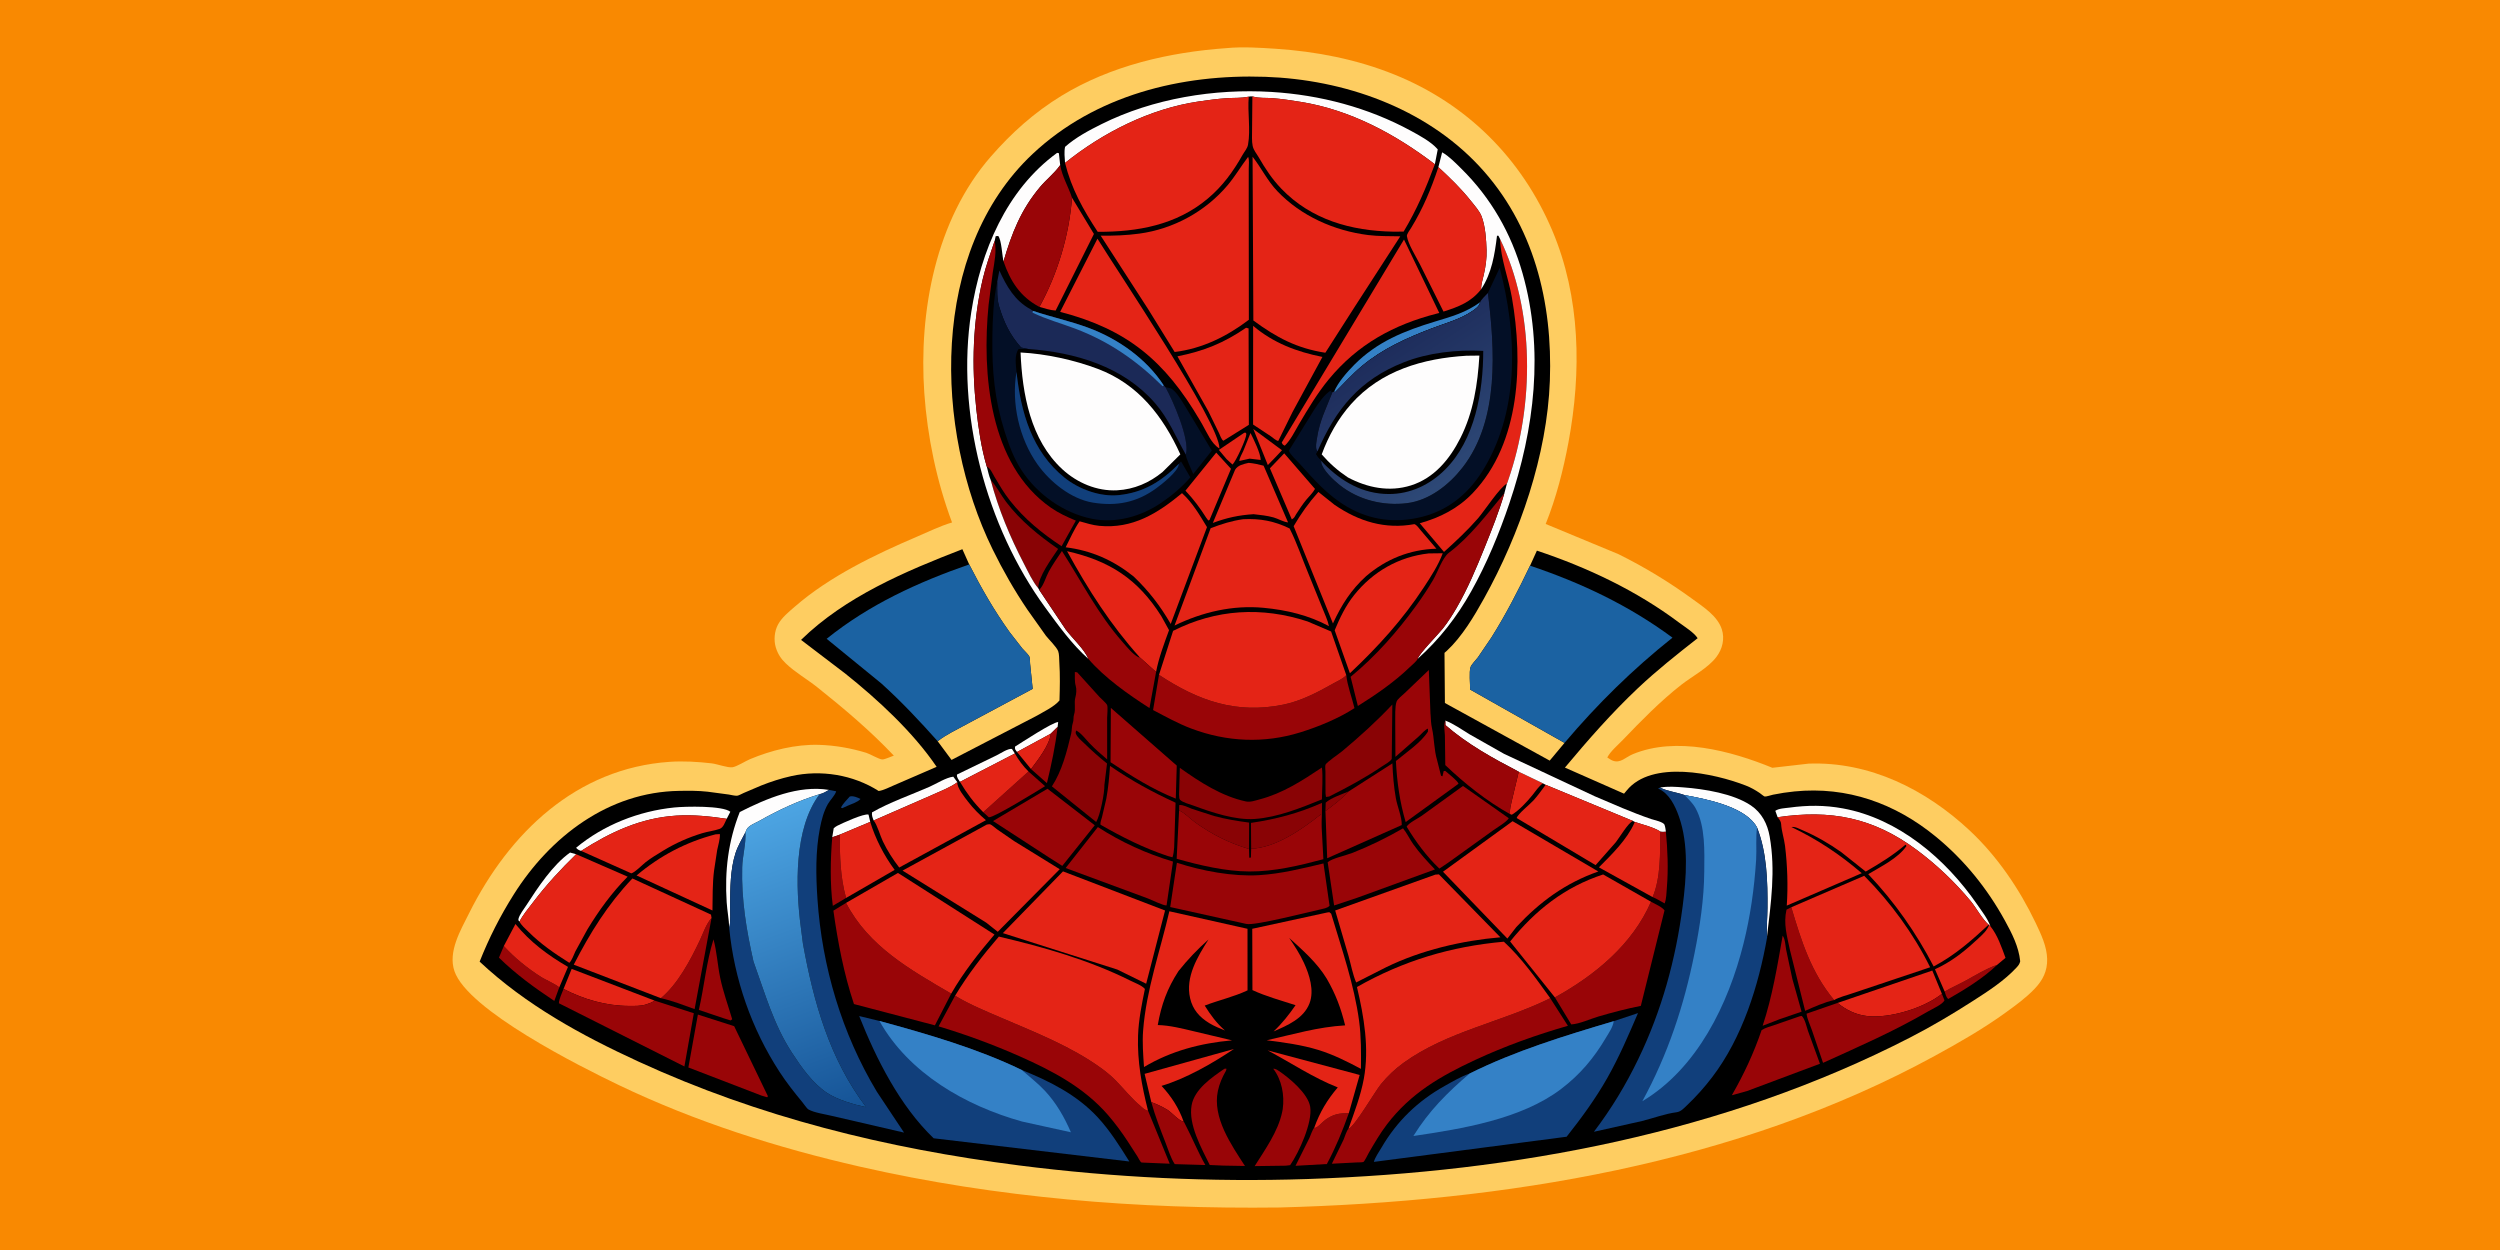 <svg version="1.1" xmlns="http://www.w3.org/2000/svg" style="display: block;" viewBox="0 0 2048 1024" width="2048" height="1024">
<defs>
	<linearGradient id="Gradient1" gradientUnits="userSpaceOnUse" x1="711.17" y1="904.464" x2="623.688" y2="667.01">
		<stop class="stop0" offset="0" stop-opacity="1" stop-color="rgb(21,83,150)"/>
		<stop class="stop1" offset="1" stop-opacity="1" stop-color="rgb(77,165,227)"/>
	</linearGradient>
	<linearGradient id="Gradient2" gradientUnits="userSpaceOnUse" x1="1135.23" y1="287.166" x2="1200.09" y2="384.237">
		<stop class="stop0" offset="0" stop-opacity="1" stop-color="rgb(30,45,92)"/>
		<stop class="stop1" offset="1" stop-opacity="1" stop-color="rgb(45,72,118)"/>
	</linearGradient>
</defs>
<path transform="translate(0,0)" fill="rgb(249,137,1)" d="M -0 -0 L 2048 0 L 2048 1024 L -0 1024 L -0 -0 z"/>
<path transform="translate(0,0)" fill="rgb(254,205,97)" d="M 1004.72 39.43 C 1017.78 38.172 1031.92 39.081 1045 39.946 C 1078.15 42.14 1111.09 48.517 1142.01 60.961 C 1201.73 84.993 1246.58 129.794 1271.61 188.829 C 1294.79 243.517 1295.64 304.678 1284.9 362.282 C 1280.69 384.837 1274.81 407.928 1266.23 429.238 L 1325.77 453.936 C 1347.14 464.484 1367.49 476.873 1386.74 490.914 C 1395.52 497.318 1406.97 504.64 1410.5 515.456 C 1413.05 523.267 1411.03 531.587 1406.18 538.05 C 1399.25 547.269 1386.4 553.87 1377.3 560.982 C 1360.18 574.372 1344.51 590.411 1329.48 606.081 C 1325.53 610.198 1319.25 615.47 1316.69 620.5 C 1318.09 621.461 1319.54 622.504 1321.12 623.121 C 1327.44 625.58 1331.73 620.281 1337.44 617.894 C 1373.01 603.022 1417.92 615.036 1451.93 628.977 L 1481.59 625.571 C 1531.6 623.708 1577.58 646.759 1613.43 680.227 C 1636.1 701.389 1654.32 728.201 1667.64 756.114 C 1672 765.251 1676.78 775.271 1677.03 785.573 C 1677.26 795.406 1673.51 802.92 1666.88 809.899 C 1659.77 817.392 1651.41 823.431 1643.07 829.466 C 1624.7 842.76 1605.05 854.004 1585.17 864.861 C 1422.18 953.897 1231.53 984.304 1047.97 989.18 C 932.331 990.599 817.304 981.453 704.438 955.712 C 636.772 940.28 569.749 918.984 507.062 888.955 C 475.126 873.657 383.098 827.493 372.259 795.512 C 366.861 779.586 377.327 762.036 384.338 748 C 417.143 682.319 472.187 629.309 548.559 624.097 C 559.972 623.318 571.552 624.035 582.904 625.327 C 587.599 625.861 595.966 629.087 600.039 628.538 C 603.445 628.079 610.723 623.453 614.356 621.932 C 631.842 614.608 651.767 609.64 670.827 610.184 C 684.017 610.56 696.99 612.856 709.603 616.685 C 712.805 617.657 720.076 622.077 722.767 622.141 C 724.908 622.192 729.962 619.743 732.22 618.991 C 712.998 598.676 691.326 580.372 669.495 562.974 C 661.157 556.33 651.259 550.744 643.625 543.36 C 639.707 539.571 637.189 535.724 635.571 530.5 C 633.716 524.509 634.394 517.041 637.386 511.548 C 640.515 505.805 646.185 501.255 651.064 497.014 C 679.684 472.134 716.663 454.401 751.328 439.576 C 760.715 435.561 770.12 430.917 779.916 428.001 C 767.354 394.471 759.664 357.639 757.186 321.919 C 752.561 255.267 766.502 180.062 811.663 128.296 C 828.607 108.875 847.465 91.986 869.522 78.5 C 909.986 53.759 957.868 42.744 1004.72 39.43 z"/>
<path transform="translate(0,0)" fill="rgb(0,0,0)" d="M 768.131 607.198 L 779.499 622.526 L 848.576 586.729 C 854.382 583.346 863.652 578.998 867.931 573.822 C 868.245 563.362 868.476 553.006 867.802 542.553 C 867.637 539.986 867.761 535.754 866.856 533.432 C 865.465 529.863 859.335 524.027 856.808 520.783 L 841.777 499.603 C 831.033 483.767 821.57 467.185 813.147 450 C 765.131 352.037 761.217 205.646 845.961 126.08 C 897.223 77.949 967.652 60.549 1036.51 62.929 C 1100.98 65.158 1167.18 88.239 1211.82 136.135 C 1256.52 184.093 1272.03 247.738 1269.65 311.932 C 1267.4 372.738 1245.08 437.343 1215.72 490.236 C 1207.58 504.915 1197.65 521.604 1185.31 533.082 L 1183.33 534.826 L 1183.67 575.898 L 1269.52 623.093 L 1281.66 608.568 L 1204.3 564.86 C 1204.4 560.084 1203.31 550.684 1204.69 546.462 C 1205.37 544.4 1209.27 540.44 1210.68 538.548 L 1221.86 522.088 C 1233.76 503.137 1243.8 483.595 1253.43 463.411 L 1259.03 451.079 C 1300.42 464.886 1340.52 483.798 1375.54 510.063 C 1380.03 513.429 1387.72 518.128 1390.71 522.811 C 1373.91 535.983 1357.2 549.177 1341.67 563.854 C 1320.2 584.143 1300.9 606.177 1281.98 628.813 L 1330.41 650.175 L 1332.58 647.58 C 1353.1 622.388 1404.06 633.373 1430.19 643.525 C 1434.22 645.089 1437.9 647.178 1441.48 649.582 C 1442.29 650.128 1444.92 652.377 1445.65 652.514 C 1446.77 652.727 1451.09 651.291 1452.46 651.012 C 1458.25 649.829 1464.13 648.927 1470.02 648.344 C 1513.28 644.056 1552.44 658.026 1585.82 685.384 C 1609.11 704.467 1627.95 727.819 1642.42 754.152 C 1648.14 764.557 1653.78 775.536 1654.95 787.5 C 1654.47 789.658 1653.51 790.886 1652.05 792.486 C 1642.15 803.272 1628.77 811.927 1616.49 819.804 C 1599.62 830.626 1582.61 840.762 1564.78 849.928 C 1412.67 928.151 1241.13 960.181 1071.27 965.852 C 992.114 968.494 912.733 964.702 834.2 954.639 C 726.282 940.811 622.117 915.233 523.025 869.643 C 476.09 848.05 430.84 823.281 392.921 787.774 C 400.611 768.381 409.744 750.376 420.873 732.737 C 450.765 685.355 498.489 648.753 556.444 647.885 C 564.156 647.769 572 647.69 579.668 648.561 L 597.044 650.884 C 598.946 651.153 602.044 652.045 603.885 651.86 C 605.233 651.725 607.927 650.154 609.322 649.565 L 623.556 643.5 C 631.496 640.333 639.83 637.655 648.174 635.792 C 672.506 630.359 698.833 634.632 719.831 647.988 C 723.916 647.444 728.897 644.719 732.771 643.126 L 767.288 628.185 C 748.088 599.848 719.05 572.997 692.324 551.703 L 656.226 524.205 C 692.413 488.803 741.817 467.901 788.382 449.909 L 793.958 462.376 C 803.818 481.714 814.362 500.063 827.008 517.747 L 837.555 531.295 C 839.179 533.196 842.056 535.69 843.226 537.809 C 843.779 538.811 843.719 542.399 843.87 543.812 L 845.967 564.31 L 792.238 593.063 C 784.386 597.414 775.128 601.667 768.131 607.198 z"/>
<path transform="translate(0,0)" fill="rgb(17,63,123)" d="M 696.133 652.5 C 698.969 651.742 702.395 653.271 704.923 654.5 C 702.763 657.097 697.612 658.629 694.504 660.014 L 690 662.053 L 688.884 661.5 C 690.682 658.191 693.637 655.322 696.133 652.5 z"/>
<path transform="translate(0,0)" fill="rgb(137,3,5)" d="M 1085.8 664.401 L 1086.02 657.5 C 1090.76 653.412 1099.14 650.757 1104.92 648.265 C 1099.37 654.313 1092.4 659.527 1085.8 664.401 z"/>
<path transform="translate(0,0)" fill="rgb(228,36,22)" d="M 1024.42 354.729 C 1027.13 360.122 1032.53 371.117 1032.81 376.803 L 1023.7 375.717 L 1015.21 377.629 C 1015.48 374.974 1017.42 371.855 1018.51 369.415 L 1024.42 354.729 z"/>
<path transform="translate(0,0)" fill="rgb(153,5,7)" d="M 1593.06 812.277 C 1598.56 809.018 1604.69 806.382 1610.34 803.291 C 1618.86 798.628 1626.8 793.589 1636.05 790.413 C 1624.8 801.279 1609.56 810.61 1596 818.369 C 1594.2 816.886 1593.76 814.427 1593.06 812.277 z"/>
<path transform="translate(0,0)" fill="rgb(254,253,253)" d="M 833.166 616.012 C 831.789 614.156 831.249 614.009 831.5 611.635 C 836.815 608.3 862.397 591.5 866.861 591.5 L 866.403 595.446 L 860.734 601.037 L 833.166 616.012 z"/>
<path transform="translate(0,0)" fill="rgb(254,253,253)" d="M 681.772 685.887 L 682.978 678.5 C 683.857 677.743 684.782 677.031 685.818 676.5 C 689.809 674.457 707.903 666.136 711.5 667.322 L 712.884 673.271 L 687.995 683.719 L 681.772 685.887 z"/>
<path transform="translate(0,0)" fill="rgb(228,36,22)" d="M 1026.72 351.464 L 1050.19 368.828 L 1044.91 374.5 L 1038.61 380.97 L 1026.72 351.464 z"/>
<path transform="translate(0,0)" fill="rgb(228,36,22)" d="M 1019.31 354.5 L 1020.73 354.543 C 1020.81 354.869 1020.98 355.429 1020.98 355.802 C 1021 359.271 1012.43 378.103 1009.65 380.563 L 1004.79 376.077 L 998.494 368.571 L 1019.31 354.5 z"/>
<path transform="translate(0,0)" fill="rgb(254,253,253)" d="M 425.579 754.954 L 424.638 753.815 L 424.746 752.634 C 425.571 749.251 429.303 744.487 431.226 741.527 C 440.715 726.918 452.671 708.61 467 698.415 L 471.993 699.789 C 459.254 712.16 447.793 724.573 437.029 738.72 C 433.222 743.724 428.385 749.388 425.579 754.954 z"/>
<path transform="translate(0,0)" fill="rgb(228,36,22)" d="M 833.166 616.012 L 860.734 601.037 C 860.06 610.047 849.94 622.962 844.605 630.009 L 833.166 616.012 z"/>
<path transform="translate(0,0)" fill="rgb(254,253,253)" d="M 786.397 640.498 C 785.199 638.482 783.585 636.857 783.979 634.5 L 816.568 618.699 C 819.616 617.193 825.721 613.036 828.976 613.5 L 831.389 617.235 L 786.397 640.498 z"/>
<path transform="translate(0,0)" fill="rgb(153,5,7)" d="M 866.403 595.446 C 864.567 611.322 861.355 626.036 857.644 641.555 L 844.605 630.009 C 849.94 622.962 860.06 610.047 860.734 601.037 L 866.403 595.446 z"/>
<path transform="translate(0,0)" fill="rgb(153,5,7)" d="M 1364.68 681.215 C 1366.13 696.351 1366.76 711.946 1365.5 727.134 C 1365.16 731.203 1365.14 736.255 1363.68 740.082 C 1360.5 738.364 1357.18 736.194 1353.81 734.898 C 1360.53 719.267 1360.06 697.905 1359.93 681.08 C 1361.69 681.5 1362.89 681.481 1364.68 681.215 z"/>
<path transform="translate(0,0)" fill="rgb(228,36,22)" d="M 1244.17 632.21 L 1263.97 641.7 C 1260.37 644.228 1257.94 648.203 1255.19 651.574 C 1250.67 657.088 1244.62 663.682 1238.51 667.427 L 1237.07 666.924 C 1236.51 663.211 1237.83 659.205 1238.58 655.559 L 1244.17 632.21 z"/>
<path transform="translate(0,0)" fill="rgb(153,5,7)" d="M 681.772 685.887 L 687.995 683.719 C 687.934 701.392 688.357 718.423 693.108 735.591 L 682.239 742.047 C 679.894 723.9 680.261 704.117 681.772 685.887 z"/>
<path transform="translate(0,0)" fill="rgb(254,253,253)" d="M 715.687 672.136 C 714.795 669.792 714.027 668.066 714.36 665.5 C 728.932 657.179 746.018 651.297 761.426 644.542 C 767.084 642.062 774.935 636.963 780.932 636.245 L 784.269 640.797 C 778.273 645.226 770.857 647.853 764.127 650.98 L 715.687 672.136 z"/>
<path transform="translate(0,0)" fill="rgb(153,5,7)" d="M 458.11 808.964 L 454.092 819.972 C 437.984 809.262 422.559 798.073 408.738 784.489 L 412.733 775.002 C 421.735 784.87 432.283 793.344 443.549 800.521 C 446.135 802.169 457.007 807.154 458.11 808.964 z"/>
<path transform="translate(0,0)" fill="rgb(52,129,198)" d="M 1212.57 247.539 C 1211.89 250.993 1208.75 253.046 1206 254.914 C 1195.97 261.729 1184.07 264.73 1172.89 269.024 C 1152.41 276.892 1132.82 285.59 1115.81 299.76 C 1107.84 306.399 1101.18 313.993 1093.81 321.224 L 1092.89 320.869 C 1096.05 313.209 1103.59 304.697 1109.42 298.814 C 1128.16 279.897 1150.53 271.007 1175.46 263.446 C 1189.11 259.303 1200.89 256.088 1212.57 247.539 z"/>
<path transform="translate(0,0)" fill="rgb(153,5,7)" d="M 842.517 632.002 L 856.115 644.031 C 850.238 647.623 814.088 670.079 810.003 669.5 L 805.457 665.351 L 842.517 632.002 z"/>
<path transform="translate(0,0)" fill="rgb(153,5,7)" d="M 584.49 769.5 C 587.264 779.571 587.83 790.696 589.981 801 C 592.405 812.611 596.481 823.653 599.813 835 L 598.5 835.938 L 592.777 834.159 L 572.495 827.325 C 576.888 808.252 578.625 788.194 584.49 769.5 z"/>
<path transform="translate(0,0)" fill="rgb(3,15,38)" d="M 954.746 317.182 C 956.002 317.515 958.719 317.849 959.717 318.5 C 964.205 321.429 967.76 327.973 970.64 332.429 L 992.715 369.139 L 977.484 388.32 C 976.513 385.919 970.923 373.92 971.416 372.418 L 971.569 371.906 C 974.729 359.735 960.83 327.993 954.746 317.182 z"/>
<path transform="translate(0,0)" fill="rgb(137,3,5)" d="M 965.918 663.848 L 966.011 659.5 C 969.208 659.131 973.134 661.354 976.161 662.5 L 994.613 668.49 C 1004.07 671.056 1013.56 672.584 1023.26 673.866 L 1023.2 695.48 C 1006.76 690.566 993.236 683.757 979.248 673.82 C 974.805 670.664 970.803 666.082 965.918 663.848 z"/>
<path transform="translate(0,0)" fill="rgb(254,253,253)" d="M 476.058 697.055 C 474.179 696.439 473.244 695.996 471.929 694.5 C 494.367 675.776 523.336 664.445 552.309 661.49 C 561.556 660.547 591.996 659.881 598.301 665 L 595.318 670.763 C 581.543 668.707 567.939 667.274 554 668.155 C 525.007 669.986 500.055 681.632 476.058 697.055 z"/>
<path transform="translate(0,0)" fill="rgb(153,5,7)" d="M 541.377 817.712 C 555.22 806.18 565.607 786.587 573.236 770.446 C 576.111 764.365 578.431 757.02 582.896 751.98 L 569.028 826.658 C 560.154 823.475 550.575 819.672 541.377 817.712 z"/>
<path transform="translate(0,0)" fill="rgb(228,36,22)" d="M 1052.02 371.373 L 1077.24 400.513 C 1075.55 403.729 1072.42 406.571 1070.11 409.383 C 1066.99 413.177 1064.32 417.36 1061.65 421.475 C 1060.53 423.473 1060.26 424.314 1058.25 425.5 L 1040.31 383.619 L 1052.02 371.373 z"/>
<path transform="translate(0,0)" fill="rgb(153,5,7)" d="M 1076.6 923.849 C 1078.35 924.98 1083.51 918.971 1085.57 917.48 C 1092.15 912.712 1097.05 911.82 1104.93 911.942 C 1099.82 926.392 1094.2 940.06 1086.97 953.565 L 1061.3 955.031 L 1072.7 932.185 C 1073.71 930.074 1075.15 925.363 1076.6 923.849 z"/>
<path transform="translate(0,0)" fill="rgb(228,36,22)" d="M 996.353 370.783 L 1008.43 384.047 L 990.823 426 L 989.829 426.395 L 988.144 424.154 C 982.988 415.969 977.764 409.02 971.116 401.956 L 996.353 370.783 z"/>
<path transform="translate(0,0)" fill="rgb(153,5,7)" d="M 1460.36 766.5 C 1462.45 769.314 1462.56 774.541 1463.2 778 L 1468.3 801.954 L 1475.86 828.761 L 1457.79 834.96 L 1443.96 840.312 C 1451.92 816.341 1456.02 791.311 1460.36 766.5 z"/>
<path transform="translate(0,0)" fill="rgb(137,3,5)" d="M 1024.95 695.284 L 1024.79 674.123 C 1045.71 670.999 1063.56 666.287 1082.97 657.709 L 1082.85 680.414 L 1082.05 667.096 C 1066.95 679.151 1045.02 694.535 1024.95 695.284 z"/>
<path transform="translate(0,0)" fill="rgb(228,36,22)" d="M 943.142 902.837 L 937.671 879.69 L 1010.87 859.311 C 993.275 871.08 971.815 883.471 951.528 889.553 C 959.548 898.136 965.69 907.605 969.625 918.796 C 965.749 918.32 960.225 911.646 956.571 909.313 C 952.304 906.589 947.851 904.659 943.142 902.837 z"/>
<path transform="translate(0,0)" fill="rgb(228,36,22)" d="M 461.648 810.138 L 468.309 793.719 L 536.146 819.654 C 534.046 821.335 531.774 822.002 529.274 822.822 C 524.829 824.279 520.006 824.051 515.377 824.057 C 496.803 824.08 478.095 818.696 461.648 810.138 z"/>
<path transform="translate(0,0)" fill="rgb(153,5,7)" d="M 943.142 902.837 C 947.851 904.659 952.304 906.589 956.571 909.313 C 960.225 911.646 965.749 918.32 969.625 918.796 C 969.927 918.94 970.907 921.059 971.124 921.474 C 976.795 932.312 981.357 943.783 987.432 954.393 L 962.35 953.652 C 959.091 948.8 957.069 941.948 954.948 936.472 C 950.656 925.392 946.274 914.312 943.142 902.837 z"/>
<path transform="translate(0,0)" fill="rgb(228,36,22)" d="M 412.733 775.002 L 422.258 756.951 C 434.354 771.791 448.85 782.535 465.307 792.079 L 458.11 808.964 C 457.007 807.154 446.135 802.169 443.549 800.521 C 432.283 793.344 421.735 784.87 412.733 775.002 z"/>
<path transform="translate(0,0)" fill="rgb(254,253,253)" d="M 1360 645.178 C 1366.36 643.997 1372.88 644.568 1379.29 645.05 C 1396.13 646.317 1420.01 650.149 1434.35 659.817 C 1443.26 665.82 1447.92 675.001 1449.73 685.339 C 1454.62 713.346 1450.75 739.452 1447.54 767.242 C 1447.03 759.477 1447.86 751.72 1447.92 743.925 C 1448.09 722.348 1447.48 698.145 1439.37 677.92 L 1437.88 675.5 C 1427.2 660.297 1397.1 654.494 1379.93 651.311 C 1373.7 649.03 1365.55 648.144 1360 645.178 z"/>
<path transform="translate(0,0)" fill="rgb(254,253,253)" d="M 1456.23 669.468 L 1454.34 664.218 C 1457.31 662.171 1462.22 662.097 1465.75 661.616 C 1480.75 659.569 1494.7 659.499 1509.61 662.228 C 1555.31 670.594 1593.99 703.611 1619.7 740.948 C 1623.46 746.406 1628.3 752.509 1630.53 758.783 L 1630.17 758.5 L 1629.61 758.008 C 1623.82 753.085 1619.3 744.142 1614.33 738.125 C 1601.45 722.553 1586.3 708.204 1570.08 696.162 C 1534.38 669.669 1499.6 663.044 1456.23 669.468 z"/>
<path transform="translate(0,0)" fill="rgb(153,5,7)" d="M 1502.53 819.253 C 1494.88 820.875 1485.95 824.916 1478.77 828.078 L 1466.23 777.905 C 1463.9 766.53 1460.88 756.81 1463.5 745.184 L 1467.42 743.219 C 1475.76 771.073 1483.57 796.424 1502.53 819.253 z"/>
<path transform="translate(0,0)" fill="rgb(254,253,253)" d="M 597.376 760.201 C 597.19 753.245 595.748 746.156 595.293 739.144 C 593.623 713.433 596.524 689.218 606.013 665.211 C 627.923 654.123 654.034 642.982 679.131 647.095 C 676.717 648.42 674.226 650.123 671.483 650.57 C 653.896 656.001 637.953 663.446 621.924 672.508 C 618.779 674.286 613.449 676.184 611.689 679.388 C 611.25 680.187 610.968 680.97 610.655 681.822 C 607.867 687.271 604.41 693.043 602.537 698.856 C 598.175 712.389 598.234 727.682 598.085 741.797 C 598.023 747.669 598.718 754.517 597.376 760.201 z"/>
<path transform="translate(0,0)" fill="rgb(228,36,22)" d="M 1076.6 923.849 C 1081.2 911.093 1087.12 901.121 1095.9 890.817 C 1075.65 882.842 1057.61 870.628 1038.44 860.47 L 1113.84 880.617 L 1104.93 911.942 C 1097.05 911.82 1092.15 912.712 1085.57 917.48 C 1083.51 918.971 1078.35 924.98 1076.6 923.849 z"/>
<path transform="translate(0,0)" fill="rgb(228,36,22)" d="M 831.389 617.235 C 834.36 622.63 838.169 627.63 842.517 632.002 L 805.457 665.351 C 797.646 657.477 792.084 649.998 786.397 640.498 L 831.389 617.235 z"/>
<path transform="translate(0,0)" fill="rgb(137,3,5)" d="M 811.514 393.026 C 816.453 398.522 819.794 405.36 824.289 411.251 C 836.077 426.697 850.93 438.712 866.815 449.699 C 861.812 457.37 850.411 472.287 850.555 481.912 C 845.944 476.533 842.185 468.293 838.9 461.98 C 827.311 439.707 817.979 417.328 811.514 393.026 z"/>
<path transform="translate(0,0)" fill="rgb(228,36,22)" d="M 878.185 161.973 L 896.142 191.66 L 864.779 254.414 C 860.355 254.189 855.754 252.545 851.478 251.41 C 866.327 224.506 875.963 192.514 878.185 161.973 z"/>
<path transform="translate(0,0)" fill="rgb(254,253,253)" d="M 1184.03 590.287 C 1190.97 592.967 1197.44 597.653 1203.8 601.512 L 1232.09 617.531 L 1306.41 652.308 C 1321.65 658.805 1336.81 665.56 1352.5 670.92 C 1355.11 671.813 1362.64 673.258 1363.57 675.697 C 1364.22 677.4 1364.4 679.416 1364.68 681.215 C 1362.89 681.481 1361.69 681.5 1359.93 681.08 C 1354.46 677.544 1345.55 675.542 1339.26 673.313 L 1337.75 672.543 L 1266.2 642.901 L 1263.97 641.7 L 1244.17 632.21 C 1223.27 621.302 1201.91 609.6 1184.1 594 L 1184.03 590.287 z"/>
<path transform="translate(0,0)" fill="rgb(153,5,7)" d="M 1003.1 875.5 L 1004.64 875.425 C 1004.66 876.143 1004.62 876.662 1004.25 877.298 C 1001.26 882.483 998.928 887.797 997.683 893.698 C 993.079 915.504 1008.66 937.844 1019.87 955.174 L 1002.25 954.858 L 991.027 954.374 C 984.225 940.494 973.386 921.324 976.156 905.489 C 978.473 892.246 992.858 882.517 1003.1 875.5 z"/>
<path transform="translate(0,0)" fill="rgb(153,5,7)" d="M 1043.04 875.5 C 1044.68 875.347 1046.16 876.337 1047.5 877.232 C 1056.3 883.093 1071.62 895.909 1073.32 906.748 C 1075.32 919.452 1064.23 943.93 1056.89 954.5 L 1053.25 954.927 L 1027.82 955.281 C 1036.35 941.7 1046.99 926.944 1050.35 911.012 L 1050.82 908.528 C 1052.35 897.115 1050.07 884.683 1043.04 875.5 z"/>
<path transform="translate(0,0)" fill="rgb(228,36,22)" d="M 687.995 683.719 L 712.884 673.271 C 717.136 687.17 724.236 700.952 732.904 712.613 L 693.108 735.591 C 688.357 718.423 687.934 701.392 687.995 683.719 z"/>
<path transform="translate(0,0)" fill="rgb(228,36,22)" d="M 1022.88 379.168 C 1027.13 379.55 1031.03 380.382 1035.15 381.498 L 1055.18 427.941 C 1051.62 427.709 1046.99 424.905 1043.37 423.896 C 1038.01 422.403 1032.47 421.832 1026.95 421.227 C 1014.92 421.972 1004.82 424.167 993.553 428.401 L 1011.79 384.822 C 1014.04 380.979 1018.87 380.128 1022.88 379.168 z"/>
<path transform="translate(0,0)" fill="rgb(228,36,22)" d="M 1505.31 821.621 L 1582.94 795.074 L 1590.8 814.136 C 1576.31 825.719 1548.04 834.456 1529.57 832.347 C 1520.34 831.294 1512.46 827.423 1505.31 821.621 z"/>
<path transform="translate(0,0)" fill="rgb(228,36,22)" d="M 1339.26 673.313 C 1345.55 675.542 1354.46 677.544 1359.93 681.08 C 1360.06 697.905 1360.53 719.267 1353.81 734.898 L 1309.82 710.537 C 1320.35 700.006 1332.78 687.844 1338.9 674.141 L 1339.26 673.313 z"/>
<path transform="translate(0,0)" fill="rgb(153,5,7)" d="M 910.006 579.906 L 963.994 627.16 L 963.189 654.231 C 944.374 646.803 926.553 635.532 909.757 624.409 L 910.006 579.906 z"/>
<path transform="translate(0,0)" fill="rgb(137,3,5)" d="M 1140.6 577.147 L 1140.12 621.716 C 1138.8 624.041 1134.13 626.484 1131.84 628.027 C 1118.03 637.36 1103.76 645.038 1088.88 652.5 L 1086.24 652.869 L 1085.86 650 L 1085.81 632.311 C 1085.82 631.035 1085.41 627.571 1085.82 626.496 C 1086.6 624.478 1097.24 617.294 1099.57 615.342 C 1113.91 603.322 1127.8 590.803 1140.6 577.147 z"/>
<path transform="translate(0,0)" fill="rgb(153,5,7)" d="M 1237.07 666.924 C 1218.2 656.539 1199.53 641.658 1183.98 626.763 L 1183.66 602.5 C 1183.56 598.769 1182.34 593.66 1184.03 590.287 L 1184.1 594 C 1201.91 609.6 1223.27 621.302 1244.17 632.21 L 1238.58 655.559 C 1237.83 659.205 1236.51 663.211 1237.07 666.924 z"/>
<path transform="translate(0,0)" fill="rgb(228,36,22)" d="M 586.12 683.5 L 589.729 683.279 C 589.937 687.575 588.362 692.113 587.522 696.318 L 584.945 713.293 C 583.59 723.99 583.839 735.092 583.639 745.87 L 545.03 728.047 L 521.483 717.182 C 540.61 701.044 561.941 689.797 586.12 683.5 z"/>
<path transform="translate(0,0)" fill="rgb(153,5,7)" d="M 571.715 831.139 L 601.422 840.641 L 629.067 898 L 628.5 898.885 L 623.777 897.498 L 563.917 874.467 L 571.715 831.139 z"/>
<path transform="translate(0,0)" fill="rgb(137,3,5)" d="M 1082.92 628.755 C 1083.87 637.084 1082.98 646.414 1082.94 654.848 C 1065.58 661.846 1046.81 669.525 1027.95 670.893 C 1011.89 672.058 992.379 665.387 977.503 659.893 C 974.444 658.763 969.044 657.472 966.703 655.218 C 965.415 653.977 966.045 647.718 966.056 645.647 L 966.51 628.988 C 982.802 640.591 1000.77 652.306 1020.66 656.547 C 1024.34 657.332 1028.36 655.776 1031.91 654.849 C 1050.8 649.912 1066.86 639.461 1082.92 628.755 z"/>
<path transform="translate(0,0)" fill="rgb(153,5,7)" d="M 1474.45 832.5 L 1475.98 832.259 C 1478.61 834.636 1479.89 840.98 1481.09 844.493 L 1490.9 871.422 L 1431.31 893.735 L 1418.72 897.244 C 1428.77 879.668 1436.52 863.084 1443.1 843.898 C 1446.1 841.898 1450.27 840.9 1453.66 839.696 L 1474.45 832.5 z"/>
<path transform="translate(0,0)" fill="rgb(153,5,7)" d="M 1590.8 814.136 L 1592.92 819.5 C 1591.22 822.898 1583.45 826.24 1579.81 828.368 C 1551.84 844.704 1522.86 857.324 1493.44 870.68 L 1484.3 843.851 C 1482.86 839.68 1480.45 834.763 1479.92 830.407 L 1505.31 821.621 C 1512.46 827.423 1520.34 831.294 1529.57 832.347 C 1548.04 834.456 1576.31 825.719 1590.8 814.136 z"/>
<path transform="translate(0,0)" fill="rgb(254,253,253)" d="M 872.478 133.463 C 872.224 129.145 871.619 124.554 872.5 120.294 C 881.308 112.504 892.031 106.832 902.496 101.624 C 944.644 80.646 994.877 72.442 1041.76 75.326 C 1081.54 77.773 1120.77 88.118 1155.85 107.193 C 1162.96 111.056 1172.09 115.951 1177.52 122.05 L 1177.8 122.375 L 1175.44 134.566 C 1143.06 109.882 1106.21 89.993 1065.57 83.459 C 1057.83 82.214 1050.05 80.994 1042.23 80.404 C 1037.08 80.015 1031.62 80.545 1026.62 79.147 L 1025.95 78.951 C 1024.83 78.839 1024.09 78.988 1022.98 79.167 L 1022.32 79.306 C 1016.86 80.406 1011.05 80.07 1005.5 80.412 C 997.693 80.894 989.722 81.965 981.989 83.109 C 942.168 88.995 903.697 108.442 872.478 133.463 z"/>
<path transform="translate(0,0)" fill="rgb(228,36,22)" d="M 476.058 697.055 C 500.055 681.632 525.007 669.986 554 668.155 C 567.939 667.274 581.543 668.707 595.318 670.763 C 593.819 673.748 592.706 677.903 589.507 679.027 C 584.955 680.626 579.849 681.155 575.176 682.581 C 563.923 686.014 553.289 690.73 543.25 696.869 C 538.364 699.856 533.377 702.813 528.866 706.35 C 526.371 708.307 520.002 714.845 517.151 715.44 C 516.979 715.476 516.831 715.292 516.672 715.219 L 476.058 697.055 z"/>
<path transform="translate(0,0)" fill="rgb(254,253,253)" d="M 891.546 539.717 C 878.294 528.08 866.767 512.075 856.422 497.931 C 807.595 431.171 782.891 337.586 795.681 255.594 C 803.425 205.947 824.193 155.709 866 125.209 L 867.439 125.5 L 868.498 135.25 L 868.148 135.753 C 863.614 142.062 857.046 147.178 852.011 153.177 C 836.327 171.862 828.815 191.11 822.076 214.151 C 820.905 209.188 820.492 196.666 817.743 193.292 L 815.667 193.5 L 814.875 197.163 C 811.445 207.466 807.57 217.929 805.088 228.5 C 796.831 263.668 795.863 299.479 799.802 335.287 C 801.523 350.929 803.876 367.07 808.35 382.19 L 808.408 382.297 C 809.36 385.764 810.063 389.76 811.514 393.026 C 817.979 417.328 827.311 439.707 838.9 461.98 C 842.185 468.293 845.944 476.533 850.555 481.912 L 851.285 483.187 L 872.998 515.625 C 878.116 522.555 888.513 532.004 891.546 539.717 z"/>
<path transform="translate(0,0)" fill="rgb(153,5,7)" d="M 858.105 646.139 L 896.827 676.062 L 870.217 709.332 L 859.826 702.735 L 813.489 672.601 L 858.105 646.139 z"/>
<path transform="translate(0,0)" fill="rgb(153,5,7)" d="M 909.321 627.45 C 926.677 639.386 943.909 648.801 963.02 657.588 L 962.153 685.896 C 961.923 691.112 962.176 697.34 960.5 702.296 L 956.77 701.312 C 937.201 694.819 919.364 685.817 901.514 675.595 C 901.183 673.854 902.285 671.185 902.743 669.446 L 906.291 654.284 C 907.921 645.468 908.727 636.392 909.321 627.45 z"/>
<path transform="translate(0,0)" fill="rgb(153,5,7)" d="M 1104.92 648.265 L 1140.66 625.361 C 1141.04 635.017 1141.8 644.48 1143.5 654.004 C 1144.65 660.475 1148.58 669.695 1148.3 675.885 L 1087.24 703.08 L 1085.8 664.401 C 1092.4 659.527 1099.37 654.313 1104.92 648.265 z"/>
<path transform="translate(0,0)" fill="rgb(153,5,7)" d="M 899.374 677.539 C 918.496 689.89 939.116 699.297 960.909 705.802 L 955.647 741.7 C 953.473 742.141 943.204 737.096 940.367 736.015 L 872.967 711.089 L 899.374 677.539 z"/>
<path transform="translate(0,0)" fill="rgb(153,5,7)" d="M 1198.48 643.859 L 1235.99 670.295 C 1233.95 673.602 1226.91 677.52 1223.63 679.914 L 1186.47 706.634 L 1179.11 711.546 C 1168.47 701.324 1159.96 689.772 1152.32 677.191 C 1153.99 674.155 1161.58 670.476 1164.62 668.325 L 1198.48 643.859 z"/>
<path transform="translate(0,0)" fill="rgb(153,5,7)" d="M 1149.36 678.568 C 1152.48 682.351 1154.8 687.426 1157.69 691.514 C 1162.95 698.973 1169.23 705.639 1175.51 712.243 L 1111.73 735.48 L 1092.91 741.755 L 1087.63 706.299 C 1091.39 703.113 1102.92 700.68 1108.02 698.653 C 1122.31 692.977 1136.06 686.267 1149.36 678.568 z"/>
<path transform="translate(0,0)" fill="rgb(228,36,22)" d="M 1026.57 266.946 C 1043.26 281.026 1062.2 288.168 1083.34 292.397 L 1058.84 337.521 L 1047.16 361.229 C 1045.4 361.038 1042.74 358.571 1041.22 357.501 L 1026.52 347.783 L 1026.57 266.946 z"/>
<path transform="translate(0,0)" fill="rgb(153,5,7)" d="M 461.648 810.138 C 478.095 818.696 496.803 824.08 515.377 824.057 C 520.006 824.051 524.829 824.279 529.274 822.822 C 531.774 822.002 534.046 821.335 536.146 819.654 L 568.38 830.056 L 560.661 873.65 L 457.85 821.861 C 457.96 818.337 460.434 813.522 461.648 810.138 z"/>
<path transform="translate(0,0)" fill="rgb(228,36,22)" d="M 1266.2 642.901 L 1337.75 672.543 C 1334.09 673.588 1326.48 686.461 1323.67 689.964 L 1307.12 708.727 L 1242.48 670.14 C 1243.17 666.934 1253.52 658.748 1256.35 655.563 C 1259.89 651.588 1263.03 647.179 1266.2 642.901 z"/>
<path transform="translate(0,0)" fill="rgb(137,3,5)" d="M 880.51 550.5 L 882.437 550.761 L 900.691 570.938 C 901.972 572.304 906.419 576.143 906.96 577.602 C 907.703 579.604 906.965 585.723 906.966 588.082 L 906.986 622.114 C 901.947 617.887 897.112 613.601 892.539 608.875 C 889.585 605.822 885.293 599.984 881.5 598.431 L 881.169 600.5 C 882.244 603.807 885.472 606.282 887.906 608.641 C 893.988 614.537 900.237 620.194 906.88 625.453 L 904.719 643.047 C 904.939 649.375 901.3 667.885 897.997 673.383 L 861.717 644.196 C 870.12 631.273 873.953 615.793 877.51 601 C 878.142 598.371 877.925 594.764 878.829 592.354 C 879.749 589.901 879.099 587.608 879.873 585.34 C 881.425 580.794 879.676 575.709 880.957 571.293 C 881.75 568.558 882.073 564.515 881.213 561.75 C 880.203 558.502 880.608 553.937 880.51 550.5 z"/>
<path transform="translate(0,0)" fill="rgb(228,36,22)" d="M 784.269 640.797 C 783.705 645.138 790.376 653.29 793.195 656.962 C 797.348 662.371 802.47 667.493 807.681 671.895 L 736.641 710.678 C 731.405 703.891 726.966 696.958 723.234 689.227 C 721.047 684.696 718.663 675.721 715.687 672.136 L 764.127 650.98 C 770.857 647.853 778.273 645.226 784.269 640.797 z"/>
<path transform="translate(0,0)" fill="rgb(228,36,22)" d="M 1020.78 268.5 L 1022.84 269.047 L 1023.06 348.031 L 1002.15 361.083 C 1000.52 359.918 999.388 356.419 998.519 354.576 L 989.912 336.977 L 964.564 291.912 C 986.227 287.599 1002.55 280.994 1020.78 268.5 z"/>
<path transform="translate(0,0)" fill="rgb(228,36,22)" d="M 1228.86 195.804 C 1257.41 254.9 1256.85 331.938 1235.53 393.297 C 1235.23 394.158 1234.93 395.487 1234.45 396.227 C 1228.99 398.766 1215.74 418.914 1210.89 424.496 C 1202.2 434.484 1192.72 443.291 1182.92 452.147 L 1163.06 428.646 C 1179.77 424.006 1194.53 416.497 1206.6 403.792 C 1245.86 362.462 1247.75 296.619 1238.56 243.83 C 1235.74 227.621 1229.33 212.182 1228.86 195.804 z"/>
<path transform="translate(0,0)" fill="rgb(228,36,22)" d="M 933.724 538.505 C 909.65 511.684 891.445 483.049 874.141 451.524 C 908.959 459.414 932.137 474.279 951.406 504.871 L 957.68 516.238 C 953.672 527.237 949.227 538.955 947.052 550.478 L 933.724 538.505 z"/>
<path transform="translate(0,0)" fill="rgb(153,5,7)" d="M 965.918 663.848 C 970.803 666.082 974.805 670.664 979.248 673.82 C 993.236 683.757 1006.76 690.566 1023.2 695.48 L 1023.39 702.657 L 1024.76 702.5 L 1024.95 695.284 C 1045.02 694.535 1066.95 679.151 1082.05 667.096 L 1082.85 680.414 L 1084.12 703.844 C 1064.42 709.107 1043.94 714.016 1023.44 713.916 C 1003.64 713.821 982.911 708.846 963.924 703.515 L 965.918 663.848 z"/>
<path transform="translate(0,0)" fill="rgb(153,5,7)" d="M 1169.79 596.894 C 1167.44 597.61 1164.45 601.306 1162.5 603.041 L 1143.13 620.02 L 1142.98 591.703 C 1143.08 587.042 1142.6 578.859 1144.09 574.736 C 1144.86 572.61 1149.01 569.423 1150.72 567.791 L 1170.49 548.877 L 1171.85 584.834 L 1171.94 585.588 C 1172.15 589.305 1172.28 592.965 1173.09 596.61 C 1174.98 605.11 1174.74 614.38 1177.27 622.749 L 1180.5 635.51 L 1181.66 635.946 L 1182.66 631.681 L 1183.91 631.5 C 1186.21 633.586 1194.03 639.484 1194.83 642.047 L 1151.54 673.427 C 1146.69 657.163 1144.37 640.35 1143.52 623.428 C 1151.64 616.649 1164.24 608.257 1169.76 599.325 L 1169.79 596.894 z"/>
<path transform="translate(0,0)" fill="rgb(254,253,253)" d="M 1178.33 136.895 L 1181.4 124.782 C 1187.07 127.939 1192.59 133.719 1197.2 138.262 C 1221.44 162.164 1237.96 191.152 1247.24 223.765 C 1265.08 286.45 1257.09 351.335 1236.52 412.221 C 1228.11 437.096 1218.01 461.58 1205.17 484.525 C 1193.46 505.433 1179.29 523.64 1161.42 539.667 C 1162.2 535.794 1178.44 519.434 1182.04 514.821 C 1186.2 509.494 1189.78 503.887 1193.17 498.05 C 1202.33 482.289 1209.37 465.446 1216.17 448.568 C 1222.08 433.92 1227.96 419.169 1232.4 404.007 L 1234.45 396.227 C 1234.93 395.487 1235.23 394.158 1235.53 393.297 C 1256.85 331.938 1257.41 254.9 1228.86 195.804 L 1227.5 193.095 L 1226.35 193.109 C 1224.45 208.505 1222.1 223.741 1213.35 236.951 C 1213.24 232.958 1214.81 228.3 1215.67 224.377 C 1217.07 217.997 1218.02 211.443 1217.8 204.895 C 1217.51 196.254 1216.83 185.36 1213.73 177.275 C 1212.06 172.926 1208.2 168.671 1205.33 165.039 C 1197.12 154.641 1188.02 145.869 1178.33 136.895 z"/>
<path transform="translate(0,0)" fill="rgb(153,5,7)" d="M 814.875 197.163 C 816.518 206.373 814.677 214.164 813.265 223.219 L 809.871 249.615 C 804.288 305.725 810.234 380.622 860.822 415.854 C 867.266 420.341 874.116 423.493 881.339 426.498 L 869.654 447.49 C 853.361 436.688 839.308 425.285 827.162 409.838 C 822.426 403.815 818.497 397.06 814.596 390.476 C 813.008 387.795 811.287 383.373 808.408 382.297 L 808.35 382.19 C 803.876 367.07 801.523 350.929 799.802 335.287 C 795.863 299.479 796.831 263.668 805.088 228.5 C 807.57 217.929 811.445 207.466 814.875 197.163 z"/>
<path transform="translate(0,0)" fill="rgb(153,5,7)" d="M 1352.5 738.714 C 1355.73 740.536 1361.44 742.833 1363.57 745.8 L 1344.16 824.017 C 1332.51 826.316 1320.96 829.355 1309.56 832.687 C 1302.82 834.659 1293.98 838.829 1287.17 839.205 L 1273.76 817.063 C 1306.55 798.963 1337.29 773.776 1352.5 738.714 z"/>
<path transform="translate(0,0)" fill="rgb(153,5,7)" d="M 868.498 135.25 C 870.27 145.129 875.132 152.699 878.185 161.973 C 875.963 192.514 866.327 224.506 851.478 251.41 L 851.119 251.226 C 835.714 242.988 827.684 230.373 822.076 214.151 C 828.815 191.11 836.327 171.862 852.011 153.177 C 857.046 147.178 863.614 142.062 868.148 135.753 L 868.498 135.25 z"/>
<path transform="translate(0,0)" fill="rgb(228,36,22)" d="M 1170.34 453.359 L 1181.9 453.218 C 1178.35 462.899 1172.08 472.5 1166.45 481.092 C 1149.05 507.664 1128.92 529.77 1105.84 551.534 L 1093.37 516.337 C 1097.54 506.232 1102.5 495.985 1109.36 487.407 C 1124.73 468.21 1145.9 456.12 1170.34 453.359 z"/>
<path transform="translate(0,0)" fill="rgb(228,36,22)" d="M 471.993 699.789 L 514.161 718.165 C 501.26 731.172 490.642 745.8 481.154 761.45 L 471.339 779.398 C 470.051 782.043 468.513 786.798 466.396 788.745 C 454.325 781.14 442.864 773.281 432.725 763.144 C 430.367 760.787 427.005 757.988 425.579 754.954 C 428.385 749.388 433.222 743.724 437.029 738.72 C 447.793 724.573 459.254 712.16 471.993 699.789 z"/>
<path transform="translate(0,0)" fill="rgb(153,5,7)" d="M 851.285 483.187 L 851.6 482.89 C 855.09 479.364 856.756 472.609 859.193 468.193 C 862.406 462.371 866.244 456.894 869.94 451.375 C 886.183 476.7 899.378 502.978 919.5 525.829 C 923.307 530.152 927.538 535.67 932.66 538.428 L 933.724 538.505 L 947.052 550.478 L 941.66 580.044 C 924.402 568.949 905.027 555.4 891.546 539.717 C 888.513 532.004 878.116 522.555 872.998 515.625 L 851.285 483.187 z"/>
<path transform="translate(0,0)" fill="rgb(228,36,22)" d="M 1150.15 196.218 L 1179.06 256.381 L 1177.28 256.832 C 1141.54 265.992 1112.25 282.052 1088.51 310.777 C 1079.23 322.015 1071.48 335.039 1064.08 347.563 C 1060.79 353.153 1057.19 360.651 1052.5 365.1 C 1050.8 364.238 1050.79 364.231 1050 362.5 L 1150.15 196.218 z"/>
<path transform="translate(0,0)" fill="rgb(228,36,22)" d="M 899.041 195.539 C 914.672 221.116 999.395 346.52 998.962 367.42 C 992.228 363.357 988.822 354.42 984.944 347.743 L 982.947 344.304 C 954.294 295.575 923.387 269.732 868.477 255.472 L 899.041 195.539 z"/>
<path transform="translate(0,0)" fill="rgb(153,5,7)" d="M 693.094 739.643 C 711.503 775.356 745.839 794.475 779.225 813.99 L 765.871 839.955 L 699.561 822.531 C 691.226 797.488 686.411 772.083 682.713 746.009 L 693.094 739.643 z"/>
<path transform="translate(0,0)" fill="rgb(27,41,87)" d="M 816.953 230.688 L 818.687 221.592 C 824.588 234.605 831.373 246.486 844.429 253.468 C 845.063 253.808 845.606 254.209 846.167 254.656 C 861.005 259.656 876.396 262.948 891.094 268.338 C 915.599 277.325 938.996 293.657 953.336 315.723 L 954.746 317.182 C 960.83 327.993 974.729 359.735 971.569 371.906 L 971.416 372.418 C 963.141 357.834 957.488 343.305 946.315 330.375 C 920.3 300.268 880.775 288.613 842.302 285.905 L 836.5 284.697 C 827.268 274.279 822.603 264.446 818.562 251.305 C 816.507 244.62 816.932 237.615 816.953 230.688 z"/>
<path transform="translate(0,0)" fill="rgb(52,129,198)" d="M 846.167 254.656 C 861.005 259.656 876.396 262.948 891.094 268.338 C 915.599 277.325 938.996 293.657 953.336 315.723 L 952.424 316.407 C 931.102 295.425 908.964 279.889 880.786 269.217 C 869.168 264.817 857.039 261.576 845.851 256.108 L 846.167 254.656 z"/>
<path transform="translate(0,0)" fill="rgb(153,5,7)" d="M 1102.88 553.087 C 1103.7 561.59 1107.58 571.68 1109.59 580.108 C 1096.54 588.561 1080.06 595.332 1065.24 599.939 C 1035.5 609.189 1005.11 607.802 975.972 596.857 C 965.124 592.782 954.848 587.045 944.601 581.673 L 949.445 552.822 C 981.469 574.032 1012.69 585.122 1051.31 577.241 C 1065.63 574.319 1079.39 567.151 1092 560.005 C 1095.51 558.015 1100.17 556.056 1102.88 553.087 z"/>
<path transform="translate(0,0)" fill="rgb(153,5,7)" d="M 1232.4 404.007 C 1227.96 419.169 1222.08 433.92 1216.17 448.568 C 1209.37 465.446 1202.33 482.289 1193.17 498.05 C 1189.78 503.887 1186.2 509.494 1182.04 514.821 C 1178.44 519.434 1162.2 535.794 1161.42 539.667 C 1160.5 541.726 1156.44 545.015 1154.76 546.638 C 1142.26 558.733 1127.06 569.152 1112.36 578.349 L 1106.41 554.466 C 1126.8 537.78 1144.66 517.455 1160.11 496.167 C 1165.12 489.263 1169.82 482.215 1174.13 474.851 C 1177.51 469.086 1181.78 456.705 1186.83 452.904 C 1204.43 439.652 1218.47 420.822 1232.4 404.007 z"/>
<path transform="translate(0,0)" fill="rgb(153,5,7)" d="M 964.123 706.749 C 984.586 713.489 1009.99 718.227 1031.44 716.927 C 1049.41 715.837 1066.76 711.472 1084.2 707.328 L 1089.18 742 C 1087.23 744.095 1083.97 744.359 1081.22 745.106 C 1072.46 746.913 1027.65 758.592 1020.93 756.87 L 958.639 743.051 L 964.123 706.749 z"/>
<path transform="translate(0,0)" fill="rgb(228,36,22)" d="M 1213.35 236.951 C 1205.09 247.515 1194.82 251.326 1182.51 255.252 L 1163.29 216.688 C 1160.18 210.482 1153.49 199.999 1152.54 193.451 C 1152.3 191.796 1155.11 188.152 1155.95 186.779 C 1165.79 170.656 1172.39 154.772 1178.33 136.895 C 1188.02 145.869 1197.12 154.641 1205.33 165.039 C 1208.2 168.671 1212.06 172.926 1213.73 177.275 C 1216.83 185.36 1217.51 196.254 1217.8 204.895 C 1218.02 211.443 1217.07 217.997 1215.67 224.377 C 1214.81 228.3 1213.24 232.958 1213.35 236.951 z"/>
<path transform="translate(0,0)" fill="rgb(228,36,22)" d="M 1080.02 402.989 L 1093.19 413.5 C 1113.13 427.177 1134.67 433.808 1158.68 429.374 C 1160.76 430.116 1162.4 432.733 1163.8 434.378 L 1176.69 449.495 C 1154.96 450.165 1135.73 457.848 1119.18 471.935 C 1106.79 483.162 1098.86 495.662 1091.95 510.749 L 1059.76 431.044 C 1065.72 420.852 1072.16 411.808 1080.02 402.989 z"/>
<path transform="translate(0,0)" fill="rgb(228,36,22)" d="M 968.307 403.989 C 976.96 411.803 982.755 421.964 988.769 431.812 L 959.065 511.146 C 950.418 496.214 941.143 484.144 928.637 472.226 C 912.07 458.968 894.075 450.943 872.994 448.342 C 876.59 441.323 879.908 433.493 884.414 427.042 C 889.629 428.509 895.108 430.253 900.5 430.768 C 927.753 433.372 948.3 420.614 968.307 403.989 z"/>
<path transform="translate(0,0)" fill="rgb(153,5,7)" d="M 782.411 815.687 C 794.832 823.25 808.516 828.725 821.844 834.453 C 849.188 846.204 877.221 857.2 901.57 874.651 C 906.222 877.984 910.543 881.528 914.526 885.641 C 921.184 892.517 927.01 899.911 934.38 906.084 C 936.386 907.763 937.842 909.47 940.475 909.864 L 958.233 953.31 L 938.204 952.47 C 937.805 952.444 935.111 952.423 934.9 952.257 C 933.931 951.49 932.57 948.597 931.849 947.469 L 923.854 935.06 C 918.961 927.574 913.577 920.27 907.73 913.5 C 888.248 890.944 862.244 877.25 835.366 865.347 C 813.771 855.784 791.504 847.565 768.881 840.789 L 782.411 815.687 z"/>
<path transform="translate(0,0)" fill="rgb(3,15,38)" d="M 816.953 230.688 C 816.932 237.615 816.507 244.62 818.562 251.305 C 822.603 264.446 827.268 274.279 836.5 284.697 L 842.302 285.905 L 834.5 285.877 C 830.853 290.571 832.219 298.945 832.715 304.709 C 836.28 337.659 845.196 369.718 872.112 391.349 C 883.981 400.887 901.397 407.23 916.688 405.588 C 937.053 403.402 951.509 394.353 965.676 380.001 L 967.511 378.007 L 975.142 391.073 C 967.866 399.401 959.85 406.115 950.681 412.281 C 934.505 423.159 913.897 428.945 894.5 424.988 C 871.18 420.23 849.641 404.913 836.747 385.045 C 830.426 375.303 826.484 364.536 823.008 353.524 C 814.703 327.206 812.639 303.934 812.946 276.433 C 813.112 261.631 813.824 245.161 816.953 230.688 z"/>
<path transform="translate(0,0)" fill="rgb(17,63,123)" d="M 832.715 304.709 C 836.28 337.659 845.196 369.718 872.112 391.349 C 883.981 400.887 901.397 407.23 916.688 405.588 C 937.053 403.402 951.509 394.353 965.676 380.001 L 965.649 380.618 C 964.605 386.638 952.037 396.47 947.106 400.07 C 931.217 411.669 914.532 414.889 895.305 411.739 C 877.403 408.805 860.114 394.78 849.872 380.349 C 834.913 359.268 828.35 330.175 832.715 304.709 z"/>
<path transform="translate(0,0)" fill="rgb(3,15,38)" d="M 1218.87 240.04 L 1228.56 219.397 C 1242.53 272.962 1245.2 333.476 1216.35 382.738 C 1204.65 402.721 1188.22 417.343 1165.36 423.275 C 1143.81 428.866 1122.75 426.371 1103.46 415.064 C 1087.62 405.774 1076.67 393.197 1064.57 379.75 C 1062.05 376.952 1057 372.584 1055.83 369.2 L 1076.32 336.059 C 1080.12 330.203 1084.72 323.22 1090.75 319.495 L 1090.62 321.322 L 1091.67 321.08 C 1086.51 334.191 1081.01 344.691 1078.9 358.986 C 1078.44 362.085 1077.51 365.77 1078.7 368.8 C 1078.96 369.467 1078.92 369.355 1079.23 369.855 L 1078.27 372 C 1079.33 374.069 1080.53 375.412 1082.22 376.996 L 1082.26 377.359 L 1082.35 378.128 L 1082.4 378.743 C 1083.19 384.698 1092.68 393.53 1097.43 397.295 C 1112.88 409.566 1133.1 414.577 1152.53 412.19 C 1170.85 409.941 1187.1 397.143 1198.16 382.91 C 1228.42 343.975 1224.58 286.121 1218.87 240.04 z"/>
<path transform="translate(0,0)" fill="rgb(153,5,7)" d="M 1269.96 817.725 L 1284.42 840.329 C 1258.43 847.819 1233.02 856.882 1208.48 868.297 C 1179.9 881.596 1155.63 895.628 1136.13 921.166 C 1130.54 928.487 1125.98 936.403 1121.35 944.347 C 1120.51 945.788 1117.95 951.269 1116.89 951.876 C 1116.17 952.286 1112.45 952.193 1111.33 952.271 L 1091.06 953.314 L 1100.69 933.542 C 1101.56 931.52 1103.18 926.049 1104.62 924.789 C 1109.87 922.712 1126.33 894.151 1131.33 888.05 C 1136.63 881.588 1142.76 875.773 1149.52 870.856 C 1185.25 844.884 1230.86 837.168 1269.96 817.725 z"/>
<path transform="translate(0,0)" fill="rgb(228,36,22)" d="M 808.372 675.5 C 808.883 675.443 810.626 675.066 811.014 675.205 C 812.651 675.795 815.245 678.272 816.739 679.339 L 830.738 688.999 L 868.12 712.065 L 817.371 763.326 L 807.926 755.833 L 739.357 713.196 L 808.372 675.5 z"/>
<path transform="translate(0,0)" fill="rgb(228,36,22)" d="M 1239.1 672.715 L 1309.33 713.932 C 1282.45 723.348 1261.41 738.749 1242.18 759.42 L 1234.84 768.876 L 1182.1 714.114 L 1239.1 672.715 z"/>
<path transform="translate(0,0)" fill="rgb(228,36,22)" d="M 957.928 746.52 L 1021.96 760.872 L 1021.98 811.306 C 1010.76 816.603 998.484 819.308 986.902 823.768 C 991.781 831.608 996.513 838.061 1003.48 844.2 C 999.149 842.383 994.651 840.62 990.639 838.164 C 982.568 833.223 977.088 827.078 974.938 817.748 C 970.905 800.255 981.078 783.708 990.007 769.618 C 981.008 777.609 972.945 786.087 965.436 795.496 C 956.198 809.706 951.332 823.111 948.434 839.72 C 958.369 839.956 968.495 842.589 978.137 844.863 L 1009.28 852.261 C 983.692 854.51 959.237 860.925 937.164 874.115 C 936.507 864.214 935.684 854.14 936.443 844.23 C 939.003 810.83 950.43 778.98 957.928 746.52 z"/>
<path transform="translate(0,0)" fill="rgb(228,36,22)" d="M 1087.28 747.5 L 1088.97 747.268 L 1090.5 748.49 C 1099.11 777.319 1109.37 806.542 1113.39 836.435 C 1115.14 849.497 1115.01 862.473 1114.88 875.619 C 1103.61 869.589 1092.21 863.888 1079.95 860.102 C 1066.49 855.948 1051.66 853.958 1037.69 852.194 C 1059.43 847.334 1079.57 841.266 1101.94 839.983 C 1098.49 825.884 1094.18 814.383 1086.9 801.796 C 1078.94 788.645 1067.34 778.575 1056.1 768.316 C 1060.54 774.943 1064.85 781.51 1068.19 788.768 C 1072.66 798.474 1076.82 811.421 1072.74 821.983 C 1067.91 834.472 1054.66 839.99 1043.3 844.969 C 1050.33 838.373 1055.82 831.368 1061.32 823.458 C 1049.5 819.586 1037.29 816.322 1026 811.092 L 1025.85 760.868 L 1087.28 747.5 z"/>
<path transform="translate(0,0)" fill="rgb(228,36,22)" d="M 693.094 739.643 L 735.606 715.115 L 814.675 765.572 C 801.719 780.734 789.207 796.669 779.225 813.99 C 745.839 794.475 711.503 775.356 693.094 739.643 z"/>
<path transform="translate(0,0)" fill="rgb(228,36,22)" d="M 1175.8 716.5 L 1178.76 716.284 L 1229.12 767.838 C 1197.64 770.513 1164.16 778.388 1135.68 792.28 L 1110.96 804.822 C 1108.17 798.343 1106.72 790.286 1104.8 783.428 L 1093.78 745.869 L 1175.8 716.5 z"/>
<path transform="translate(0,0)" fill="rgb(228,36,22)" d="M 1273.76 817.063 L 1237.08 771.267 C 1257.86 745.623 1281.68 726.728 1313.28 716.352 L 1352.5 738.714 C 1337.29 773.776 1306.55 798.963 1273.76 817.063 z"/>
<path transform="translate(0,0)" fill="rgb(228,36,22)" d="M 870.805 713.826 L 954.422 745.876 L 938.941 805.872 L 915.27 794.251 L 821.544 764.399 L 870.805 713.826 z"/>
<path transform="translate(0,0)" fill="rgb(228,36,22)" d="M 541.377 817.712 L 470.017 790.259 C 483.306 764.317 497.82 740.899 518.058 719.635 L 582.451 749.242 L 582.896 751.98 C 578.431 757.02 576.111 764.365 573.236 770.446 C 565.607 786.587 555.22 806.18 541.377 817.712 z"/>
<path transform="translate(0,0)" fill="rgb(228,36,22)" d="M 1018.42 425.331 C 1032.37 424.645 1043.86 426.798 1056.44 432.923 C 1062.41 444.633 1066.64 457.446 1071.71 469.592 L 1083.31 498.179 C 1085.16 502.907 1087.66 507.982 1088.69 512.945 C 1072.12 503.967 1053.91 499.696 1035.25 497.931 C 1009.91 495.5 984.851 501.406 962.17 512.457 L 991.764 432.716 C 1000.74 429.28 1008.88 426.686 1018.42 425.331 z"/>
<path transform="translate(0,0)" fill="rgb(228,36,22)" d="M 1467.42 743.219 L 1527.15 717.456 C 1548.68 739.082 1567.64 764.971 1581.17 792.389 L 1517.72 813.65 C 1513.15 815.337 1506.57 816.761 1502.53 819.253 C 1483.57 796.424 1475.76 771.073 1467.42 743.219 z"/>
<path transform="translate(0,0)" fill="rgb(17,63,123)" d="M 679.131 647.095 L 685 648.228 C 684.218 651.359 679.915 655.626 678.205 658.658 C 674.795 664.705 673.044 671.514 671.718 678.28 C 667.985 697.331 668.36 717.201 669.658 736.5 C 673.379 791.845 689.618 846.582 718.291 894.287 L 740.591 927.826 L 681.529 914.147 C 675.926 912.757 667.126 911.59 662.289 908.864 C 660.952 908.11 658.333 904.15 657.197 902.782 C 650.637 894.884 644.317 886.852 638.707 878.24 C 615.673 842.883 601.452 802.194 597.376 760.201 C 598.718 754.517 598.023 747.669 598.085 741.797 C 598.234 727.682 598.175 712.389 602.537 698.856 C 604.41 693.043 607.867 687.271 610.655 681.822 C 611.28 690.942 608.276 701.12 608.019 710.5 C 607.294 736.995 611.445 761.931 617.256 787.657 C 626.595 813.389 633.559 839.022 648.737 862.348 C 656.525 874.316 665.53 887.321 677.549 895.331 C 685.902 900.898 699.776 904.971 709.61 907.039 C 679.587 867.566 666.485 821.018 657.752 772.958 L 656.071 759.902 C 651.65 726.888 650.319 678.396 671.483 650.57 C 674.226 650.123 676.717 648.42 679.131 647.095 z"/>
<path transform="translate(0,0)" fill="rgb(228,36,22)" d="M 949.445 552.822 L 961.006 516.794 C 996.224 498.996 1033.68 496.785 1071.17 509.098 L 1090.44 517.324 L 1102.88 553.087 C 1100.17 556.056 1095.51 558.015 1092 560.005 C 1079.39 567.151 1065.63 574.319 1051.31 577.241 C 1012.69 585.122 981.469 574.032 949.445 552.822 z"/>
<path transform="translate(0,0)" fill="rgb(254,253,253)" d="M 836.05 288.757 C 856.761 289.788 880.015 294.897 899.349 302.191 C 932.485 314.693 952.732 340.954 966.938 372.227 L 952.34 386.683 C 941.705 395.452 929.001 400.942 915.099 401.652 C 898.554 402.496 882.352 395.528 870.301 384.448 C 844.18 360.431 837.408 322.662 836.05 288.757 z"/>
<path transform="translate(0,0)" fill="url(#Gradient1)" d="M 610.655 681.822 C 610.968 680.97 611.25 680.187 611.689 679.388 C 613.449 676.184 618.779 674.286 621.924 672.508 C 637.953 663.446 653.896 656.001 671.483 650.57 C 650.319 678.396 651.65 726.888 656.071 759.902 L 657.752 772.958 C 666.485 821.018 679.587 867.566 709.61 907.039 C 699.776 904.971 685.902 900.898 677.549 895.331 C 665.53 887.321 656.525 874.316 648.737 862.348 C 633.559 839.022 626.595 813.389 617.256 787.657 C 611.445 761.931 607.294 736.995 608.019 710.5 C 608.276 701.12 611.28 690.942 610.655 681.822 z"/>
<path transform="translate(0,0)" fill="rgb(228,36,22)" d="M 1026.11 128.408 C 1033.36 137.604 1038.07 147.869 1046.38 156.592 C 1065.78 176.97 1092.99 189.036 1120.71 192.536 C 1129.33 193.624 1138.42 193.401 1147.11 193.599 L 1109.74 251.397 L 1085.72 288.969 C 1062.45 285.386 1045.58 276.451 1026.75 262.54 L 1026.11 128.408 z"/>
<path transform="translate(0,0)" fill="rgb(228,36,22)" d="M 1022.47 128.5 C 1023.56 131.143 1022.96 135.248 1022.97 138.149 L 1022.95 162.794 L 1023.06 261.965 C 1005.06 275.631 984.93 285.57 962.276 288.356 L 940.741 253.554 L 901.687 193.079 C 912.487 193.155 922.613 192.84 933.342 191.38 C 961.298 187.578 987.501 173.29 1005.68 151.723 C 1011.87 144.369 1016.66 136.128 1022.47 128.5 z"/>
<path transform="translate(0,0)" fill="rgb(228,36,22)" d="M 1104.62 924.789 C 1109.39 911.374 1114.67 897.729 1117.25 883.684 C 1121.81 858.751 1117.38 832.874 1111.62 808.562 C 1149.58 786.987 1188.62 775.327 1231.96 771.438 C 1246.27 784.54 1258.65 801.989 1269.96 817.725 C 1230.86 837.168 1185.25 844.884 1149.52 870.856 C 1142.76 875.773 1136.63 881.588 1131.33 888.05 C 1126.33 894.151 1109.87 922.712 1104.62 924.789 z"/>
<path transform="translate(0,0)" fill="rgb(228,36,22)" d="M 782.411 815.687 C 792.961 798.269 804.994 782.623 818.267 767.251 C 854.898 775.892 892.236 786.449 926.037 803.361 C 929.476 805.082 935.455 807.224 937.911 810.146 C 935.346 822.684 932.748 835.468 932.296 848.286 C 931.555 869.273 935.334 889.64 940.475 909.864 C 937.842 909.47 936.386 907.763 934.38 906.084 C 927.01 899.911 921.184 892.517 914.526 885.641 C 910.543 881.528 906.222 877.984 901.57 874.651 C 877.221 857.2 849.188 846.204 821.844 834.453 C 808.516 828.725 794.832 823.25 782.411 815.687 z"/>
<path transform="translate(0,0)" fill="rgb(228,36,22)" d="M 1456.23 669.468 C 1499.6 663.044 1534.38 669.669 1570.08 696.162 C 1586.3 708.204 1601.45 722.553 1614.33 738.125 C 1619.3 744.142 1623.82 753.085 1629.61 758.008 L 1630.17 758.5 L 1630.53 758.783 C 1636.35 765.949 1639.76 776.058 1642.92 784.666 L 1636.05 790.413 C 1626.8 793.589 1618.86 798.628 1610.34 803.291 C 1604.69 806.382 1598.56 809.018 1593.06 812.277 L 1585.12 794.022 L 1589.96 791.653 C 1601.22 785.824 1610.94 777.875 1620.17 769.227 C 1624.14 765.499 1628.09 762.217 1629.79 756.872 C 1615.35 770.241 1601.62 782.468 1584.06 791.726 C 1569.56 763.891 1552.04 738.882 1530.45 716.127 C 1540.65 709.949 1555 703.102 1561.8 693 L 1561 691.941 C 1550.78 700.694 1540 707.309 1528.4 714.004 L 1508.52 698.194 C 1498.57 691.119 1487.6 684.748 1476.34 679.987 C 1473.53 678.798 1470.57 676.991 1467.55 677.5 C 1489.14 687.876 1506.99 699.752 1525.16 715.318 L 1463.72 741.879 C 1464.83 726.049 1464.24 708.658 1462.29 692.911 C 1461.58 687.138 1459.43 680.829 1459.11 675.166 C 1458.99 673.013 1458.05 671.882 1456.79 670.202 L 1456.23 669.468 z"/>
<path transform="translate(0,0)" fill="rgb(228,36,22)" d="M 1025.95 78.951 L 1026.62 79.147 C 1031.62 80.545 1037.08 80.015 1042.23 80.404 C 1050.05 80.994 1057.83 82.214 1065.57 83.459 C 1106.21 89.993 1143.06 109.882 1175.44 134.566 C 1168.12 154.226 1160.65 171.681 1149.85 189.739 L 1141.28 189.777 C 1106.91 189.159 1074.07 180.006 1049.64 154.562 C 1042.02 146.614 1036.54 138.194 1031.06 128.725 C 1029.28 125.647 1027 123.217 1026.2 119.61 C 1025.33 115.662 1025.73 110.549 1025.7 106.478 L 1025.95 78.951 z"/>
<path transform="translate(0,0)" fill="rgb(228,36,22)" d="M 1022.98 79.167 C 1021.85 91.84 1024.62 106.165 1022.38 118.536 C 1021.81 121.672 1019.44 124.158 1017.92 126.864 C 1010.22 140.572 1001.57 152.471 989.439 162.666 C 963.676 184.327 931.981 190.055 899.247 189.908 C 887.324 171.744 877.755 154.729 872.478 133.463 C 903.697 108.442 942.168 88.995 981.989 83.109 C 989.722 81.965 997.693 80.894 1005.5 80.412 C 1011.05 80.07 1016.86 80.406 1022.32 79.306 L 1022.98 79.167 z"/>
<path transform="translate(0,0)" fill="rgb(17,63,123)" d="M 1321.98 836.541 L 1341.85 829.918 C 1334.09 847.973 1326.54 865.689 1316.84 882.832 C 1307.16 899.951 1295.56 915.811 1283.38 931.206 L 1125.46 951.823 C 1126.55 947.92 1129.66 943.632 1131.73 940.088 C 1144.43 918.371 1161.42 901.957 1183.43 889.637 C 1189.8 886.075 1196.99 881.785 1203.89 879.454 C 1241.15 860.851 1282.15 848.392 1321.98 836.541 z"/>
<path transform="translate(0,0)" fill="rgb(52,129,198)" d="M 1203.89 879.454 C 1241.15 860.851 1282.15 848.392 1321.98 836.541 C 1321.3 841.446 1317.98 846.05 1315.5 850.248 C 1305.65 866.9 1294.28 880.367 1278.83 892.111 C 1246.25 916.876 1197.44 924.79 1157.85 930.608 C 1170.54 910.119 1185.69 894.971 1203.89 879.454 z"/>
<path transform="translate(0,0)" fill="rgb(17,63,123)" d="M 837.008 876.522 C 859.982 885.759 882.238 896.925 899.27 915.331 C 909.308 926.179 917.338 939.003 925.149 951.496 L 764.848 932.483 C 737.186 905.985 717.809 867.518 703.847 832.346 L 720.418 836.374 C 759.389 847.006 800.579 858.872 837.008 876.522 z"/>
<path transform="translate(0,0)" fill="rgb(52,129,198)" d="M 720.418 836.374 C 759.389 847.006 800.579 858.872 837.008 876.522 C 843.497 882.289 850.094 887.238 856.09 893.674 C 865.205 903.459 872.041 915.337 877.281 927.56 L 837.423 918.798 C 791.056 905.893 744.591 879.343 720.418 836.374 z"/>
<path transform="translate(0,0)" fill="rgb(27,98,162)" d="M 1253.43 463.411 C 1295.39 477.492 1334.36 495.947 1370.1 522.374 C 1337.27 548.54 1308.77 576.57 1281.66 608.568 L 1204.3 564.86 C 1204.4 560.084 1203.31 550.684 1204.69 546.462 C 1205.37 544.4 1209.27 540.44 1210.68 538.548 L 1221.86 522.088 C 1233.76 503.137 1243.8 483.595 1253.43 463.411 z"/>
<path transform="translate(0,0)" fill="rgb(27,98,162)" d="M 768.131 607.198 C 753.446 590.725 738.372 574.661 721.974 559.866 L 677.195 523.306 C 711.987 495.266 751.978 476.969 793.958 462.376 C 803.818 481.714 814.362 500.063 827.008 517.747 L 837.555 531.295 C 839.179 533.196 842.056 535.69 843.226 537.809 C 843.779 538.811 843.719 542.399 843.87 543.812 L 845.967 564.31 L 792.238 593.063 C 784.386 597.414 775.128 601.667 768.131 607.198 z"/>
<path transform="translate(0,0)" fill="rgb(0,0,0)" d="M 1218.87 240.04 C 1224.58 286.121 1228.42 343.975 1198.16 382.91 C 1187.1 397.143 1170.85 409.941 1152.53 412.19 C 1133.1 414.577 1112.88 409.566 1097.43 397.295 C 1092.68 393.53 1083.19 384.698 1082.4 378.743 L 1082.35 378.128 L 1082.26 377.359 L 1082.22 376.996 C 1080.53 375.412 1079.33 374.069 1078.27 372 L 1079.23 369.855 C 1078.92 369.355 1078.96 369.467 1078.7 368.8 C 1077.51 365.77 1078.44 362.085 1078.9 358.986 C 1081.01 344.691 1086.51 334.191 1091.67 321.08 L 1092.89 320.869 L 1093.81 321.224 C 1101.18 313.993 1107.84 306.399 1115.81 299.76 C 1132.82 285.59 1152.41 276.892 1172.89 269.024 C 1184.07 264.73 1195.97 261.729 1206 254.914 C 1208.75 253.046 1211.89 250.993 1212.57 247.539 C 1213.18 245.515 1217.33 241.792 1218.87 240.04 z"/>
<path transform="translate(0,0)" fill="url(#Gradient2)" d="M 1218.87 240.04 C 1224.58 286.121 1228.42 343.975 1198.16 382.91 C 1187.1 397.143 1170.85 409.941 1152.53 412.19 C 1133.1 414.577 1112.88 409.566 1097.43 397.295 C 1092.68 393.53 1083.19 384.698 1082.4 378.743 L 1082.35 378.128 L 1082.26 377.359 L 1084.5 379.85 C 1098.98 394.504 1116.49 404.66 1137.7 404.707 C 1155.39 404.746 1171.34 397.112 1183.74 384.776 C 1208.4 360.246 1215.03 320.713 1215.07 287.445 C 1193.53 286.334 1170.25 288.802 1150.03 296.785 C 1113.89 311.056 1094.44 334.829 1079.23 369.855 C 1078.92 369.355 1078.96 369.467 1078.7 368.8 C 1077.51 365.77 1078.44 362.085 1078.9 358.986 C 1081.01 344.691 1086.51 334.191 1091.67 321.08 L 1092.89 320.869 L 1093.81 321.224 C 1101.18 313.993 1107.84 306.399 1115.81 299.76 C 1132.82 285.59 1152.41 276.892 1172.89 269.024 C 1184.07 264.73 1195.97 261.729 1206 254.914 C 1208.75 253.046 1211.89 250.993 1212.57 247.539 C 1213.18 245.515 1217.33 241.792 1218.87 240.04 z"/>
<path transform="translate(0,0)" fill="rgb(254,253,253)" d="M 1201.31 291.417 L 1211.92 291.296 C 1210.51 314.834 1207.07 337.61 1196.33 358.904 C 1187.66 376.098 1174.89 391.674 1155.85 397.657 C 1138.08 403.239 1120.24 399.581 1104.22 391.122 C 1095.95 385.623 1089.28 379.731 1082.74 372.239 C 1088.33 357.115 1096.01 343.196 1106.74 331.096 C 1131.17 303.532 1165.72 293.597 1201.31 291.417 z"/>
<path transform="translate(0,0)" fill="rgb(17,63,123)" d="M 1447.54 767.242 L 1447.68 767.571 C 1440.61 807.52 1427.44 849.894 1402.56 882.5 C 1396.37 890.615 1389.53 898.297 1382.12 905.32 C 1379.57 907.739 1377.07 910.689 1373.44 911.151 C 1364.26 912.319 1354.19 916.071 1345.1 918.349 L 1305.73 927.152 C 1320.05 908.29 1331.83 888.82 1342.13 867.481 C 1361.31 827.766 1372.74 785.992 1378.44 742.369 C 1381.52 718.761 1383.48 691.871 1375.41 669.002 C 1372.32 660.26 1367.59 650.224 1358.68 646.101 L 1358.25 645.913 L 1360 645.178 C 1365.55 648.144 1373.7 649.03 1379.93 651.311 C 1397.1 654.494 1427.2 660.297 1437.88 675.5 L 1439.37 677.92 C 1447.48 698.145 1448.09 722.348 1447.92 743.925 C 1447.86 751.72 1447.03 759.477 1447.54 767.242 z"/>
<path transform="translate(0,0)" fill="rgb(52,129,198)" d="M 1379.93 651.311 C 1397.1 654.494 1427.2 660.297 1437.88 675.5 L 1439.37 677.92 C 1438.17 686.412 1439.18 695.78 1438.62 704.435 C 1437.12 727.663 1433.92 750.53 1428.26 773.119 C 1415.9 822.434 1390.56 875.106 1345.4 902.123 C 1366.28 863.805 1379.49 824.01 1388.09 781.247 C 1392.52 759.226 1395.95 736.583 1396.13 714.084 C 1396.26 697.672 1397.16 676.778 1389 662.061 C 1386.72 657.956 1383.2 654.633 1379.93 651.311 z"/>
</svg>